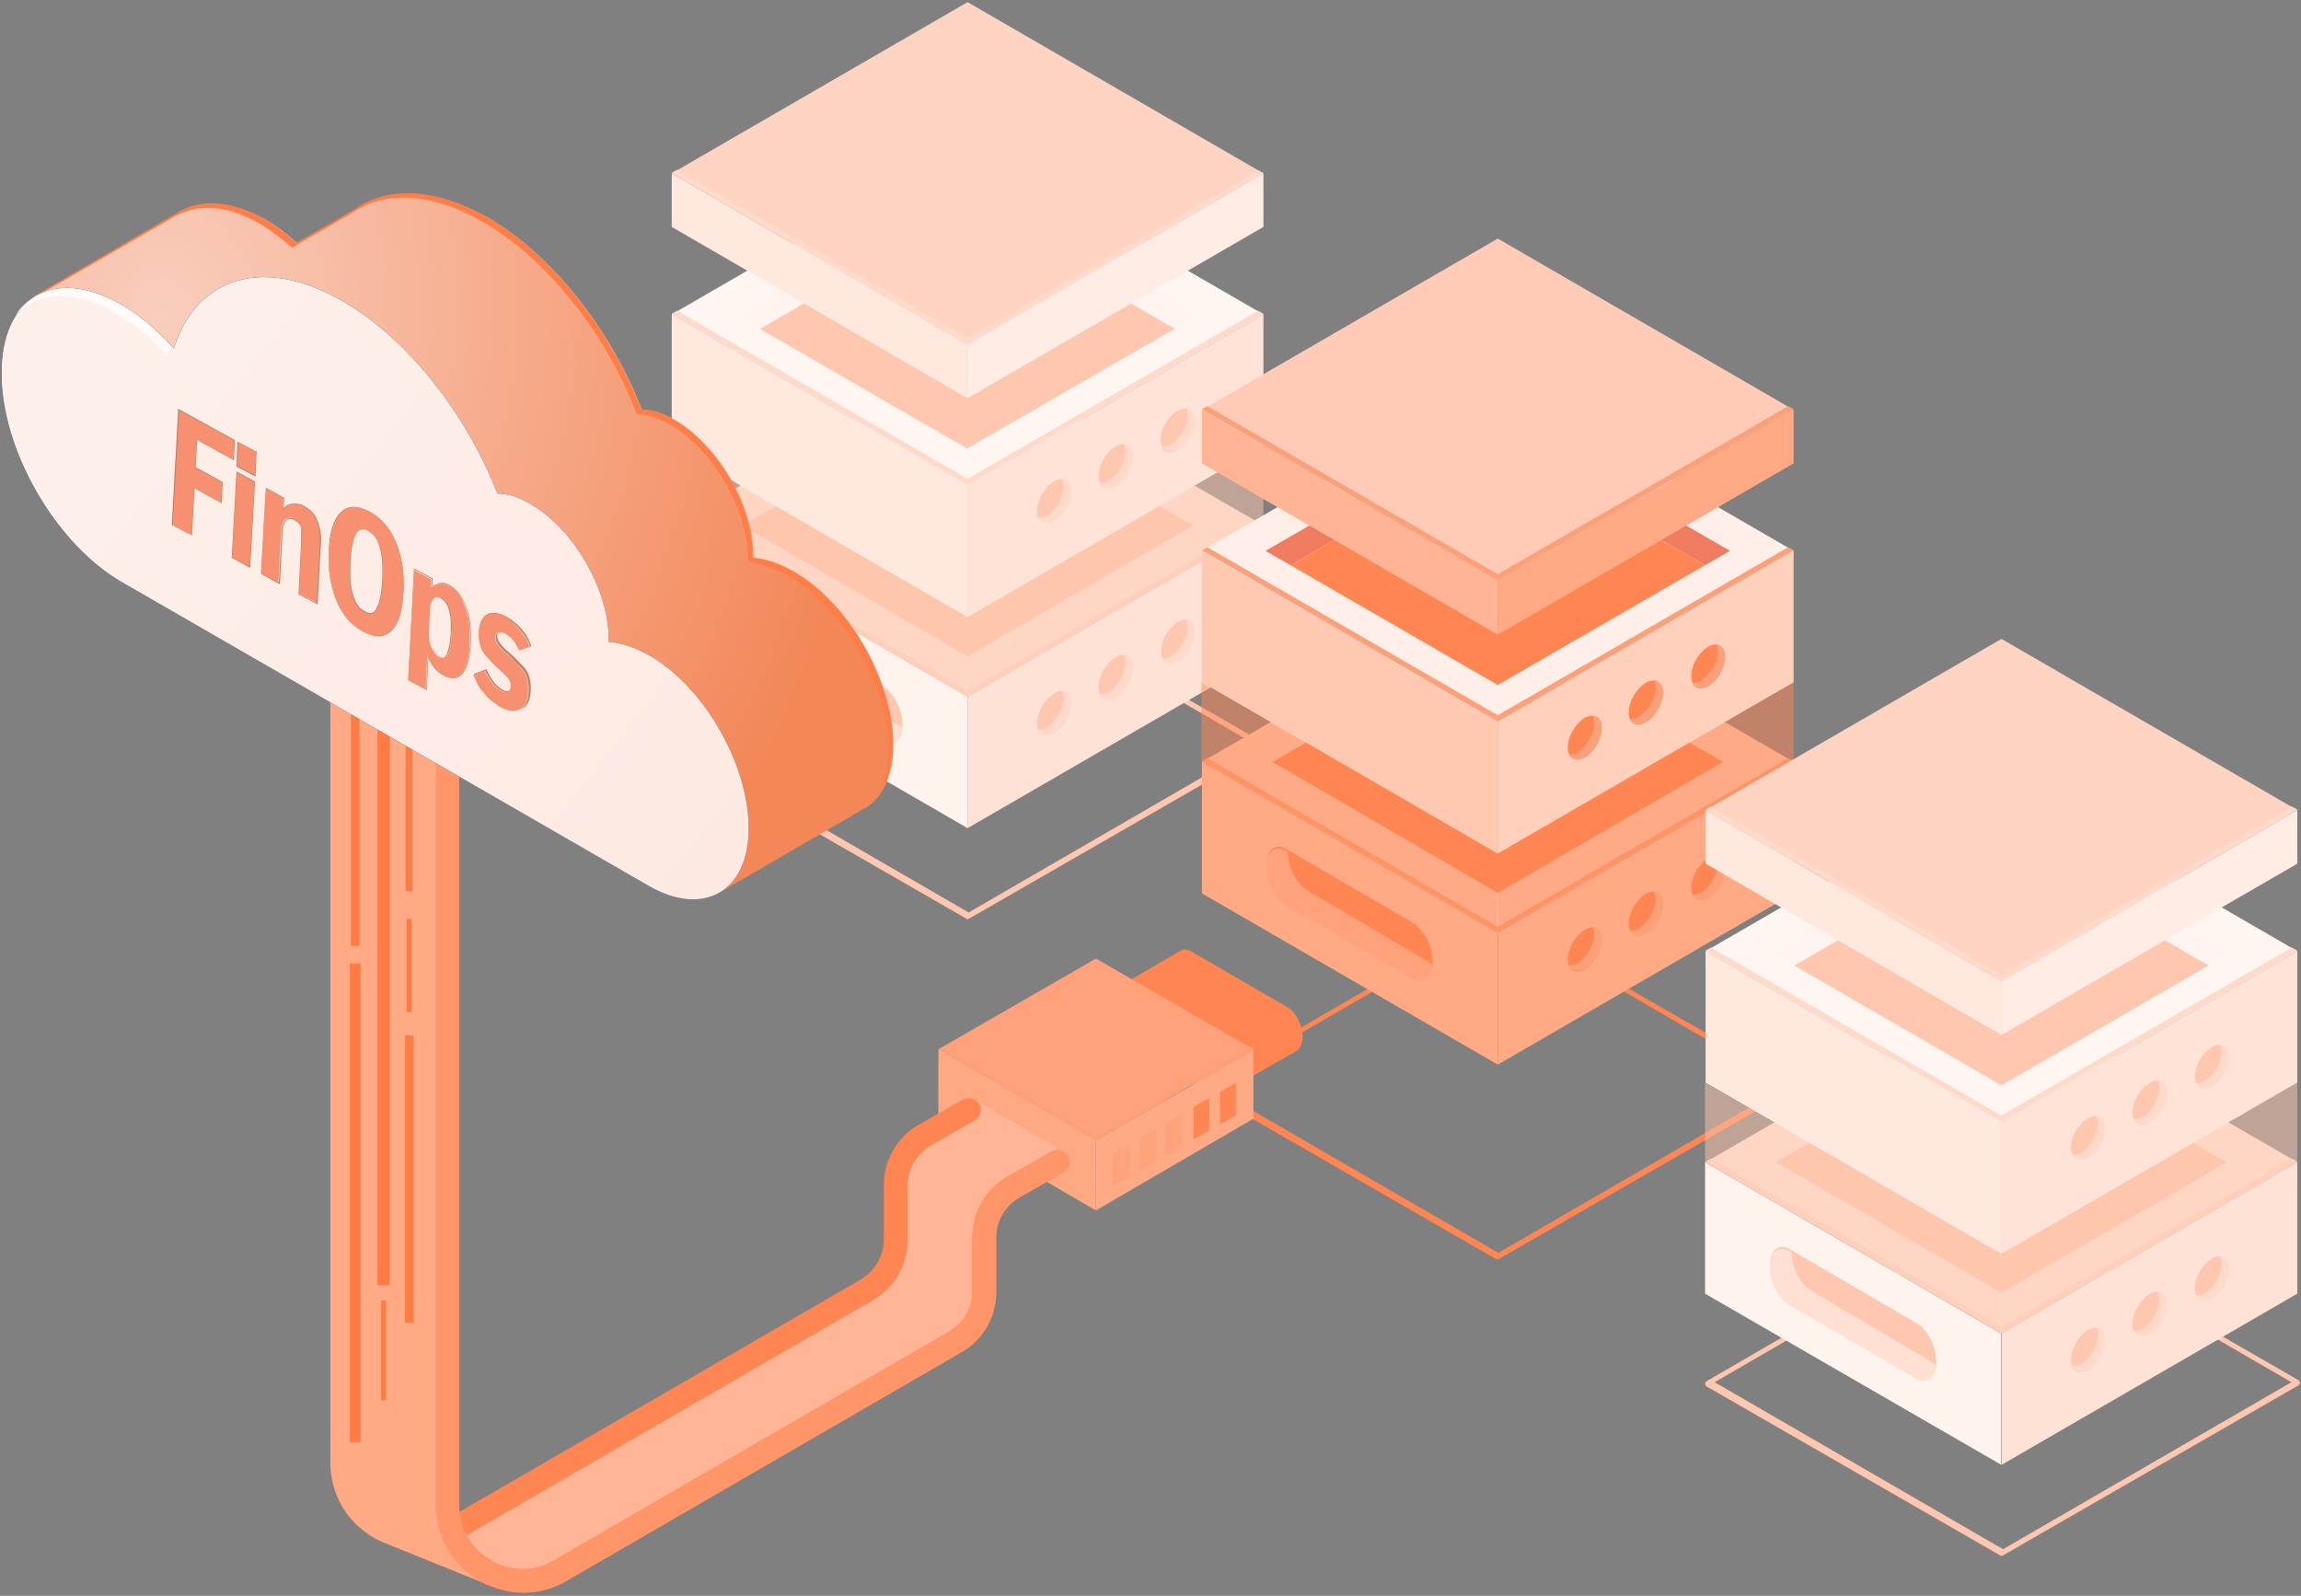 <?xml version="1.0" encoding="utf-8"?>
<!-- Generator: Adobe Illustrator 23.0.0, SVG Export Plug-In . SVG Version: 6.00 Build 0)  -->
<svg version="1.1" id="Layer_1" xmlns="http://www.w3.org/2000/svg" xmlns:xlink="http://www.w3.org/1999/xlink" x="0px" y="0px"
	 viewBox="0 0 434 301" style="enable-background:new 0 0 434 301;" xml:space="preserve">
<rect x="0" y="0" width="434" height="301" fill="#808080" stroke="none"/>
<style type="text/css">
	.st0{fill:#FFC7AF;}
	.st1{fill:#FFF3EE;}
	.st2{fill:#FFE4D9;}
	.st3{fill:#FFE2D6;}
	.st4{fill:#FFE9DF;}
	.st5{fill:#FFF6F2;}
	.st6{fill:#FFD9C9;}
	.st7{fill:#FFF4EF;}
	.st8{fill:#FFE3D7;}
	.st9{fill:#FED3C2;}
	.st10{fill:#FFECE4;}
	.st11{opacity:0.5;fill:#FFC7AF;enable-background:new    ;}
	.st12{fill:#FFE0D3;}
	.st13{fill:#FF8653;}
	.st14{fill:#FFA985;}
	.st15{fill:#FFCEBA;}
	.st16{fill:#FFC8B1;}
	.st17{fill:#FFEFE8;}
	.st18{fill:#FCA07A;}
	.st19{fill:#EF7B60;}
	.st20{fill:#FFD1BD;}
	.st21{fill:#FFB495;}
	.st22{fill:#FFCBB6;}
	.st23{opacity:0.5;fill:#FF8653;enable-background:new    ;}
	.st24{fill:#FFA27B;}
	.st25{fill:url(#SVGID_1_);}
	.st26{fill:#FFA884;}
	.st27{fill:#FFB596;}
	.st28{fill:#FF9568;}
	.st29{opacity:0.2;fill:#FF8653;enable-background:new    ;}
	.st30{fill:#FF7B44;}
	.st31{fill:url(#SVGID_2_);}
	.st32{fill:#FF7E48;}
	.st33{fill:url(#SVGID_3_);}
	.st34{opacity:0.7;fill:url(#SVGID_4_);enable-background:new    ;}
	.st35{fill:url(#SVGID_5_);}
	.st36{opacity:0.7;fill:#FFFFFF;enable-background:new    ;}
	.st37{fill-rule:evenodd;clip-rule:evenodd;fill:#C28064;}
	.st38{fill:#F69070;}
</style>
<path class="st0" d="M182.6,173.3c0.1,0,0.1,0,0.3-0.1l55.6-32c0.1-0.1,0.3-0.3,0.3-0.5c0-0.1-0.1-0.4-0.3-0.5l-55.6-32
	c-0.1-0.1-0.4-0.1-0.5,0l-55.5,32.2c-0.1,0.1-0.3,0.3-0.3,0.5c0,0.1,0.1,0.4,0.3,0.5l55.6,32H182.6z M237.1,140.6l-54.4,31.5
	l-54.4-31.5l54.4-31.5L237.1,140.6z"/>
<path class="st1" d="M182.5,156.2l-55.8-32.3V99.1l55.8,32.3V156.2z"/>
<path class="st2" d="M182.5,131.4l-55.8-32.3l55.8-32.3l55.8,32.3L182.5,131.4z"/>
<path class="st0" d="M182.5,123.8L140,99.1l42.5-24.5L225,99.1L182.5,123.8z"/>
<path class="st3" d="M238.3,123.9l-55.8,32.3v-24.8l55.8-32.3V123.9z"/>
<path class="st4" d="M182.5,116.4l-55.8-32.3V59.3l55.8,32.3V116.4z"/>
<path class="st5" d="M182.5,91.6l-55.8-32.3L182.5,27l55.8,32.3L182.5,91.6z"/>
<path class="st6" d="M182.5,90.3l-54.8-31.7l-1,0.6l55.8,32.3l55.8-32.3l-1-0.6L182.5,90.3z"/>
<path class="st6" d="M182.5,130.3l-54.8-31.8l-1,0.6l55.8,32.3l55.8-32.3l-1-0.6L182.5,130.3z"/>
<path class="st0" d="M182.5,39.3L143.3,62l39.1,22.6L221.6,62L182.5,39.3z"/>
<path class="st7" d="M182.5,39.3L221.6,62l4.7-2.7L182.5,34l-43.8,25.3l4.7,2.7L182.5,39.3z"/>
<path class="st8" d="M238.3,84.1l-55.8,32.3V91.6l55.8-32.3V84.1z"/>
<path class="st0" d="M202,92.6c0,2.1-1.4,4.5-3.2,5.6c-1.8,1-3.2,0.1-3.2-1.8c0-2.1,1.4-4.5,3.2-5.6C200.6,89.8,202,90.7,202,92.6z"
	/>
<path class="st0" d="M213.6,86c0,2.1-1.4,4.5-3.2,5.6c-1.8,1-3.2,0.1-3.2-1.8c0-2.1,1.4-4.5,3.2-5.6C212.1,83.2,213.6,83.9,213.6,86
	z"/>
<path class="st0" d="M219.8,85.1c-1.2-0.7-1.2-3.1,0-5.2s3.3-3.4,4.5-2.6c1.2,0.7,1.2,3.1,0,5.2C223.1,84.6,221.1,85.8,219.8,85.1z"
	/>
<path class="st6" d="M200.3,90.4c0.1,0.4,0.3,0.8,0.3,1.3c0,2.1-1.4,4.5-3.2,5.6c-0.5,0.4-1.2,0.4-1.6,0.4c0.5,1,1.6,1.3,3,0.6
	c1.8-1,3.2-3.5,3.2-5.6C202,91.3,201.4,90.6,200.3,90.4z"/>
<path class="st6" d="M212,83.7c0.1,0.4,0.3,0.8,0.3,1.3c0,2.1-1.4,4.5-3.2,5.6c-0.5,0.4-1.2,0.4-1.6,0.4c0.5,1,1.6,1.3,3,0.6
	c1.8-1,3.2-3.5,3.2-5.6C213.6,84.6,212.9,83.8,212,83.7z"/>
<path class="st6" d="M223.7,76.9c0.1,0.4,0.3,0.8,0.3,1.3c0,2.1-1.4,4.5-3.2,5.6c-0.5,0.4-1.2,0.4-1.6,0.4c0.5,1,1.6,1.3,3,0.6
	c1.8-1,3.2-3.5,3.2-5.6C225.2,77.9,224.6,77.1,223.7,76.9z"/>
<path class="st0" d="M202,132.6c0,2.1-1.4,4.5-3.2,5.6c-1.8,1-3.2,0.1-3.2-1.8c0-2.1,1.4-4.5,3.2-5.6
	C200.6,129.7,202,130.5,202,132.6z"/>
<path class="st0" d="M213.6,125.8c0,2.1-1.4,4.5-3.2,5.6c-1.8,1-3.2,0.1-3.2-1.8c0-2.1,1.4-4.5,3.2-5.6
	C212.1,123,213.6,123.8,213.6,125.8z"/>
<path class="st0" d="M219.9,124.9c-1.2-0.7-1.2-3.1,0-5.2c1.3-2.2,3.3-3.4,4.5-2.6c1.2,0.7,1.2,3.1,0,5.2
	C223.1,124.4,221.1,125.6,219.9,124.9z"/>
<path class="st6" d="M200.3,130.3c0.1,0.4,0.3,0.8,0.3,1.3c0,2.1-1.4,4.5-3.2,5.6c-0.5,0.4-1.2,0.4-1.6,0.4c0.5,1,1.6,1.3,3,0.6
	c1.8-1,3.2-3.5,3.2-5.6C202,131.2,201.4,130.4,200.3,130.3z"/>
<path class="st6" d="M212,123.6c0.1,0.4,0.3,0.8,0.3,1.3c0,2.1-1.4,4.5-3.2,5.6c-0.5,0.4-1.2,0.4-1.6,0.4c0.5,1,1.6,1.3,3,0.6
	c1.8-1,3.2-3.5,3.2-5.6C213.6,124.4,212.9,123.6,212,123.6z"/>
<path class="st6" d="M223.7,116.9c0.1,0.4,0.3,0.8,0.3,1.3c0,2.1-1.4,4.5-3.2,5.6c-0.5,0.4-1.2,0.4-1.6,0.4c0.5,1,1.6,1.3,3,0.6
	c1.8-1,3.2-3.5,3.2-5.6C225.2,117.8,224.6,116.9,223.7,116.9z"/>
<path class="st4" d="M182.5,75.1l-55.8-32.3V32.7L182.5,65V75.1z"/>
<path class="st9" d="M182.5,65l-55.8-32.3l55.8-32.3l55.8,32.3L182.5,65z"/>
<path class="st6" d="M182.5,63.7l-54.8-31.7l-1,0.6L182.5,65l55.8-32.3l-1-0.6L182.5,63.7z"/>
<path class="st10" d="M238.3,42.8l-55.8,32.3V65l55.8-32.3V42.8z"/>
<path class="st11" d="M126.6,84.1v15l55.8,32.3v-15L126.6,84.1z"/>
<path class="st11" d="M238.3,84.1v15l-55.8,32.3v-15L238.3,84.1z"/>
<path class="st0" d="M166.4,139.6l-23.7-13.8c-2.1-1.2-3.8-4.4-3.8-7.3c0-2.9,1.7-4.2,3.8-2.9l23.7,13.8c2.1,1.2,3.8,4.4,3.8,7.3
	C170.3,139.6,168.5,140.9,166.4,139.6z"/>
<path class="st12" d="M146.7,123.4c-2.1-1.2-3.8-4.4-3.8-7.3V116l-0.3-0.1c-2.1-1.2-3.8,0.1-3.8,2.9c0,2.9,1.7,6.1,3.8,7.3
	l23.7,13.8c2.1,1.2,3.8,0,3.8-2.7L146.7,123.4z"/>
<path class="st13" d="M282.5,237.5c0.1,0,0.1,0,0.3-0.1l55.6-32c0.1-0.1,0.3-0.3,0.3-0.5c0-0.1-0.1-0.4-0.3-0.5l-55.6-32
	c-0.1-0.1-0.4-0.1-0.5,0l-55.5,32.2c-0.1,0.1-0.3,0.3-0.3,0.5c0,0.1,0.1,0.4,0.3,0.5l55.6,32H282.5z M337,204.8l-54.4,31.5
	l-54.4-31.5l54.4-31.5L337,204.8z"/>
<path class="st14" d="M282.5,200.8l-55.8-32.3v-24.8l55.8,32.3V200.8z"/>
<path class="st15" d="M282.5,176l-55.8-32.3l55.8-32.3l55.8,32.3L282.5,176z"/>
<path class="st13" d="M282.5,168.4L240,143.7l42.5-24.5l42.5,24.5L282.5,168.4z"/>
<path class="st14" d="M338.3,168.5l-55.8,32.3V176l55.8-32.3V168.5z"/>
<path class="st16" d="M282.5,161l-55.8-32.3v-24.8l55.8,32.3V161z"/>
<path class="st17" d="M282.5,136.2l-55.8-32.3l55.8-32.3l55.8,32.3L282.5,136.2z"/>
<path class="st18" d="M282.5,134.9l-54.8-31.7l-1,0.6l55.8,32.3l55.8-32.3l-1-0.6L282.5,134.9z"/>
<path class="st18" d="M282.5,174.8l-54.8-31.8l-1,0.6l55.8,32.3l55.8-32.3l-1-0.6L282.5,174.8z"/>
<path class="st13" d="M282.5,83.9l-39.1,22.7l39.1,22.6l39.1-22.6L282.5,83.9z"/>
<path class="st19" d="M282.5,83.9l39.1,22.7l4.7-2.7l-43.8-25.3l-43.8,25.3l4.7,2.7L282.5,83.9z"/>
<path class="st20" d="M338.3,128.7L282.5,161v-24.8l55.8-32.3V128.7z"/>
<path class="st13" d="M302.1,137.2c0,2.1-1.4,4.5-3.2,5.6c-1.8,1-3.2,0.1-3.2-1.8c0-2.1,1.4-4.5,3.2-5.6
	C300.6,134.4,302.1,135.3,302.1,137.2z"/>
<path class="st13" d="M313.6,130.6c0,2.1-1.4,4.5-3.2,5.6s-3.2,0.1-3.2-1.8c0-2.1,1.4-4.5,3.2-5.6
	C312.2,127.8,313.6,128.5,313.6,130.6z"/>
<path class="st13" d="M319.9,129.6c-1.2-0.7-1.2-3.1,0-5.2c1.3-2.2,3.3-3.4,4.5-2.6c1.2,0.7,1.2,3.1,0,5.2
	C323.1,129.2,321.1,130.4,319.9,129.6z"/>
<path class="st18" d="M300.4,135c0.1,0.4,0.3,0.8,0.3,1.3c0,2.1-1.4,4.5-3.2,5.6c-0.5,0.4-1.2,0.4-1.6,0.4c0.5,1,1.6,1.3,3,0.6
	c1.8-1,3.2-3.5,3.2-5.6C302.1,135.9,301.4,135.2,300.4,135z"/>
<path class="st18" d="M312,128.3c0.1,0.4,0.3,0.8,0.3,1.3c0,2.1-1.4,4.5-3.2,5.6c-0.5,0.4-1.2,0.4-1.6,0.4c0.5,1,1.6,1.3,3,0.6
	c1.8-1,3.2-3.5,3.2-5.6C313.6,129.2,312.9,128.4,312,128.3z"/>
<path class="st18" d="M323.7,121.5c0.1,0.4,0.3,0.8,0.3,1.3c0,2.1-1.4,4.5-3.2,5.6c-0.5,0.4-1.2,0.4-1.6,0.4c0.5,1,1.6,1.3,3,0.6
	c1.8-1,3.2-3.5,3.2-5.6C325.3,122.4,324.6,121.7,323.7,121.5z"/>
<path class="st13" d="M302.1,177.2c0,2.1-1.4,4.5-3.2,5.6c-1.8,1-3.2,0.1-3.2-1.8c0-2.1,1.4-4.5,3.2-5.6
	C300.6,174.3,302.1,175.1,302.1,177.2z"/>
<path class="st13" d="M313.6,170.4c0,2.1-1.4,4.5-3.2,5.6c-1.8,1-3.2,0.1-3.2-1.8c0-2.1,1.4-4.5,3.2-5.6
	C312.2,167.6,313.6,168.4,313.6,170.4z"/>
<path class="st13" d="M319.9,169.5c-1.2-0.7-1.2-3.1,0-5.2c1.3-2.2,3.3-3.4,4.5-2.6c1.2,0.7,1.2,3.1,0,5.2
	C323.2,169,321.1,170.2,319.9,169.5z"/>
<path class="st18" d="M300.4,174.8c0.1,0.4,0.3,0.8,0.3,1.3c0,2.1-1.4,4.5-3.2,5.6c-0.5,0.4-1.2,0.4-1.6,0.4c0.5,1,1.6,1.3,3,0.6
	c1.8-1,3.2-3.5,3.2-5.6C302.1,175.8,301.4,175,300.4,174.8z"/>
<path class="st18" d="M312,168.2c0.1,0.4,0.3,0.8,0.3,1.3c0,2.1-1.4,4.5-3.2,5.6c-0.5,0.4-1.2,0.4-1.6,0.4c0.5,1,1.6,1.3,3,0.6
	c1.8-1,3.2-3.5,3.2-5.6C313.6,169,312.9,168.2,312,168.2z"/>
<path class="st18" d="M323.7,161.5c0.1,0.4,0.3,0.8,0.3,1.3c0,2.1-1.4,4.5-3.2,5.6c-0.5,0.4-1.2,0.4-1.6,0.4c0.5,1,1.6,1.3,3,0.6
	c1.8-1,3.2-3.5,3.2-5.6C325.3,162.4,324.6,161.5,323.7,161.5z"/>
<path class="st21" d="M282.5,119.7l-55.8-32.3V77.3l55.8,32.3V119.7z"/>
<path class="st22" d="M282.5,109.6l-55.8-32.3L282.5,45l55.8,32.3L282.5,109.6z"/>
<path class="st18" d="M282.5,108.3l-54.8-31.7l-1,0.6l55.8,32.3l55.8-32.3l-1-0.6L282.5,108.3z"/>
<path class="st14" d="M338.3,87.4l-55.8,32.3v-10.1l55.8-32.3V87.4z"/>
<path class="st23" d="M226.6,128.7v15l55.8,32.3v-15L226.6,128.7z"/>
<path class="st23" d="M338.3,128.7v15L282.5,176v-15L338.3,128.7z"/>
<path class="st13" d="M266.4,184.2l-23.7-13.8c-2.1-1.2-3.8-4.4-3.8-7.3c0-2.9,1.7-4.2,3.8-2.9l23.7,13.8c2.1,1.2,3.8,4.4,3.8,7.3
	C270.3,184.2,268.5,185.5,266.4,184.2z"/>
<path class="st24" d="M246.7,168c-2.1-1.2-3.8-4.4-3.8-7.3v-0.1l-0.3-0.1c-2.1-1.2-3.8,0.1-3.8,2.9c0,2.9,1.7,6.1,3.8,7.3l23.7,13.8
	c2.1,1.2,3.8,0,3.8-2.7L246.7,168z"/>
<path class="st0" d="M377.6,293.4c0.1,0,0.1,0,0.3-0.1l55.6-32c0.1-0.1,0.3-0.3,0.3-0.5c0-0.1-0.1-0.4-0.3-0.5l-55.6-32
	c-0.1-0.1-0.4-0.1-0.5,0l-55.5,32.2c-0.1,0.1-0.3,0.3-0.3,0.5c0,0.1,0.1,0.4,0.3,0.5l55.6,32H377.6z M432.2,260.7l-54.4,31.5
	l-54.4-31.5l54.4-31.5L432.2,260.7z"/>
<path class="st1" d="M377.5,276.3L321.6,244v-24.8l55.8,32.3V276.3z"/>
<path class="st2" d="M377.5,251.5l-55.8-32.3l55.8-32.3l55.8,32.3L377.5,251.5z"/>
<path class="st0" d="M377.5,243.8L335,219.2l42.5-24.5l42.5,24.5L377.5,243.8z"/>
<path class="st3" d="M433.3,244l-55.8,32.3v-24.8l55.8-32.3V244z"/>
<path class="st4" d="M377.5,236.5l-55.8-32.3v-24.8l55.8,32.3V236.5z"/>
<path class="st5" d="M377.5,211.7l-55.8-32.3l55.8-32.3l55.8,32.3L377.5,211.7z"/>
<path class="st6" d="M377.5,210.4l-54.8-31.7l-1,0.6l55.8,32.3l55.8-32.3l-1-0.6L377.5,210.4z"/>
<path class="st6" d="M377.5,250.3l-54.8-31.8l-1,0.6l55.8,32.3l55.8-32.3l-1-0.6L377.5,250.3z"/>
<path class="st0" d="M377.5,159.4l-39.1,22.7l39.1,22.6l39.1-22.6L377.5,159.4z"/>
<path class="st7" d="M377.5,159.4l39.1,22.7l4.7-2.7l-43.8-25.3l-43.8,25.3l4.7,2.7L377.5,159.4z"/>
<path class="st8" d="M433.3,204.2l-55.8,32.3v-24.8l55.8-32.3V204.2z"/>
<path class="st0" d="M397,212.7c0,2.1-1.4,4.5-3.2,5.6c-1.8,1-3.2,0.1-3.2-1.8c0-2.1,1.4-4.5,3.2-5.6
	C395.6,209.9,397,210.8,397,212.7z"/>
<path class="st0" d="M408.6,206.1c0,2.1-1.4,4.5-3.2,5.6c-1.8,1-3.2,0.1-3.2-1.8c0-2.1,1.4-4.5,3.2-5.6
	C407.1,203.2,408.6,204,408.6,206.1z"/>
<path class="st0" d="M414.9,205.1c-1.2-0.7-1.2-3.1,0-5.2c1.3-2.2,3.3-3.4,4.5-2.6c1.2,0.7,1.2,3.1,0,5.2
	C418.1,204.7,416.1,205.8,414.9,205.1z"/>
<path class="st6" d="M395.4,210.5c0.1,0.4,0.3,0.8,0.3,1.3c0,2.1-1.4,4.5-3.2,5.6c-0.5,0.4-1.2,0.4-1.6,0.4c0.5,1,1.6,1.3,3,0.6
	c1.8-1,3.2-3.5,3.2-5.6C397,211.4,396.4,210.6,395.4,210.5z"/>
<path class="st6" d="M407,203.8c0.1,0.4,0.3,0.8,0.3,1.3c0,2.1-1.4,4.5-3.2,5.6c-0.5,0.4-1.2,0.4-1.6,0.4c0.5,1,1.6,1.3,3,0.6
	c1.8-1,3.2-3.5,3.2-5.6C408.6,204.7,407.9,203.9,407,203.8z"/>
<path class="st6" d="M418.7,197c0.1,0.4,0.3,0.8,0.3,1.3c0,2.1-1.4,4.5-3.2,5.6c-0.5,0.4-1.2,0.4-1.6,0.4c0.5,1,1.6,1.3,3,0.6
	c1.8-1,3.2-3.5,3.2-5.6C420.2,197.9,419.6,197.1,418.7,197z"/>
<path class="st0" d="M397,252.7c0,2.1-1.4,4.5-3.2,5.6c-1.8,1-3.2,0.1-3.2-1.8c0-2.1,1.4-4.5,3.2-5.6
	C395.6,249.8,397,250.6,397,252.7z"/>
<path class="st0" d="M408.6,245.9c0,2.1-1.4,4.5-3.2,5.6c-1.8,1-3.2,0.1-3.2-1.8c0-2.1,1.4-4.5,3.2-5.6
	C407.1,243.1,408.6,243.8,408.6,245.9z"/>
<path class="st0" d="M414.9,245c-1.2-0.7-1.2-3.1,0-5.2c1.3-2.2,3.3-3.4,4.5-2.6c1.2,0.7,1.2,3.1,0,5.2
	C418.1,244.5,416.1,245.7,414.9,245z"/>
<path class="st6" d="M395.4,250.3c0.1,0.4,0.3,0.8,0.3,1.3c0,2.1-1.4,4.5-3.2,5.6c-0.5,0.4-1.2,0.4-1.6,0.4c0.5,1,1.6,1.3,3,0.6
	c1.8-1,3.2-3.5,3.2-5.6C397,251.2,396.4,250.5,395.4,250.3z"/>
<path class="st6" d="M407,243.7c0.1,0.4,0.3,0.8,0.3,1.3c0,2.1-1.4,4.5-3.2,5.6c-0.5,0.4-1.2,0.4-1.6,0.4c0.5,1,1.6,1.3,3,0.6
	c1.8-1,3.2-3.5,3.2-5.6C408.6,244.5,407.9,243.7,407,243.7z"/>
<path class="st6" d="M418.7,237c0.1,0.4,0.3,0.8,0.3,1.3c0,2.1-1.4,4.5-3.2,5.6c-0.5,0.4-1.2,0.4-1.6,0.4c0.5,1,1.6,1.3,3,0.6
	c1.8-1,3.2-3.5,3.2-5.6C420.2,237.9,419.6,237,418.7,237z"/>
<path class="st4" d="M377.5,195.2l-55.8-32.3v-10.1l55.8,32.3V195.2z"/>
<path class="st9" d="M377.5,185.1l-55.8-32.3l55.8-32.3l55.8,32.3L377.5,185.1z"/>
<path class="st6" d="M377.5,183.8l-54.8-31.7l-1,0.6l55.8,32.3l55.8-32.3l-1-0.6L377.5,183.8z"/>
<path class="st10" d="M433.3,162.9l-55.8,32.3v-10.1l55.8-32.3V162.9z"/>
<path class="st11" d="M321.6,204.2v15l55.8,32.3v-15L321.6,204.2z"/>
<path class="st11" d="M433.3,204.2v15l-55.8,32.3v-15L433.3,204.2z"/>
<path class="st0" d="M361.4,259.7l-23.7-13.8c-2.1-1.2-3.8-4.4-3.8-7.3c0-2.9,1.7-4.2,3.8-2.9l23.7,13.8c2.1,1.2,3.8,4.4,3.8,7.3
	C365.3,259.7,363.5,261,361.4,259.7z"/>
<path class="st12" d="M341.7,243.5c-2.1-1.2-3.8-4.4-3.8-7.3v-0.1l-0.3-0.1c-2.1-1.2-3.8,0.1-3.8,2.9c0,2.9,1.7,6.1,3.8,7.3
	l23.7,13.8c2.1,1.2,3.8,0,3.8-2.7L341.7,243.5z"/>
<path class="st13" d="M245.7,195.5c0-2.2-1.3-4.7-3-5.6l-18.1-10.5c-0.8-0.4-1.4-0.4-1.9-0.1l-20.1,11.7l22.2,18.5l20.1-11.5
	C245.3,197.4,245.7,196.6,245.7,195.5z"/>
<linearGradient id="SVGID_1_" gradientUnits="userSpaceOnUse" x1="201.74" y1="110.612" x2="227.122" y2="91.925" gradientTransform="matrix(1 0 0 -1 0 301.89)">
	<stop  offset="0" style="stop-color:#2573BA"/>
	<stop  offset="1" style="stop-color:#0063AD"/>
</linearGradient>
<path class="st25" d="M222.8,209.2l-18.1-10.5c-1.6-0.9-3-3.4-3-5.6c0-2.2,1.3-3.1,3-2.2l18.1,10.5c1.6,0.9,3,3.4,3,5.6
	C225.6,209.2,224.3,210.1,222.8,209.2z"/>
<path class="st26" d="M206.7,228.3L177,211v-13.1l29.7,17.1V228.3z"/>
<path class="st24" d="M206.7,215.1L177,197.9l29.7-17.1l29.7,17.1L206.7,215.1z"/>
<path class="st14" d="M236.4,211l-29.7,17.3v-13.2l29.7-17.1V211z"/>
<path class="st18" d="M206.7,214.4l-29-16.9l-0.6,0.4l29.7,17.1l29.7-17.1l-0.5-0.4L206.7,214.4z"/>
<path class="st27" d="M201,217.4l-17.2-10L169.4,219l-1.3,10v9.2l-67.9,41l-14.3,8.4l2.1,6.5l10,4l13.9-4.2l34.7-21.8l30.4-17
	l8.6-6.5l0.5-13.9l1.2-8.6L201,217.4z"/>
<path class="st13" d="M98.8,300.4c-2.9,0-5.7-0.8-8.3-2.2c-5.2-3-8.3-8.3-8.3-14.3V117.6c0-1.3,1-2.2,2.2-2.2c1.3,0,2.2,1,2.2,2.2
	v166.3c0,4.3,2.2,8.2,6,10.4c3.8,2.2,8.2,2.2,11.9,0l74.6-43.2c2.6-1.6,4.3-4.3,4.3-7.4v-10.4c0-4.7,2.5-8.9,6.5-11.3l8.4-4.8
	c1-0.6,2.5-0.3,3.1,0.8c0.6,1,0.3,2.5-0.8,3.1l-8.4,4.8c-2.6,1.6-4.3,4.3-4.3,7.4v10.4c0,4.7-2.5,9-6.5,11.3l-74.6,43.2
	C104.5,299.6,101.6,300.4,98.8,300.4z"/>
<path class="st13" d="M184.7,208.2c-0.6-1-1.9-1.4-3.1-0.8l-8.4,4.8c-4,2.3-6.5,6.6-6.5,11.3v10.4c0,3-1.7,5.8-4.3,7.4l-77.9,45.1
	c-1.6,0.9-3.2,1.4-4.9,1.6c0.1,1.4,0.1,3,0.3,4.5c2.3-0.3,4.8-0.9,6.9-2.2l77.9-45.1c4-2.3,6.5-6.6,6.5-11.3v-10.4
	c0-3,1.7-5.8,4.3-7.4l8.4-4.8C184.9,210.6,185.3,209.2,184.7,208.2z"/>
<path class="st14" d="M92.3,299l-6.9-8.6l-0.9-10.1v-24.5l0.1-129.1l-17.9,3.1v-8.4c0-1.3-1-2.2-2.2-2.2c-1.2,0-2.2,1-2.2,2.2v154.4
	c0,6,3.1,11.3,8.3,14.3c0.9,0.5,1.9,0.9,2.9,1.3L92.3,299z"/>
<path class="st28" d="M98.8,300.4c-2.9,0-5.7-0.8-8.3-2.2c-5.2-3-8.3-8.3-8.3-14.3V117.6c0-1.3,1-2.2,2.2-2.2c1.3,0,2.2,1,2.2,2.2
	v166.3c0,4.3,2.2,8.2,6,10.4c3.8,2.2,8.2,2.2,11.9,0l74.6-43.2c2.6-1.6,4.3-4.3,4.3-7.4v-10.4c0-4.7,2.5-8.9,6.5-11.3l8.4-4.8
	c1-0.6,2.5-0.3,3.1,0.8c0.6,1,0.3,2.5-0.8,3.1l-8.4,4.8c-2.6,1.6-4.3,4.3-4.3,7.4v10.4c0,4.7-2.5,9-6.5,11.3l-74.6,43.2
	C104.5,299.6,101.6,300.4,98.8,300.4z"/>
<path class="st29" d="M213,221.9l-3.1,1.7v-6l3.1-1.8V221.9z"/>
<path class="st29" d="M218,219l-3,1.8v-6.1l3-1.7V219z"/>
<path class="st29" d="M223,216.1l-3,1.7v-6l3-1.8V216.1z"/>
<path class="st13" d="M228.1,213.2l-3,1.7v-6.1l3-1.7V213.2z"/>
<path class="st13" d="M233.1,210.3l-3,1.8V206l3-1.8V210.3z"/>
<path class="st30" d="M76.5,132.3h1.3v35.8h-1.3V132.3z"/>
<path class="st30" d="M71.2,132.3h2.3v110.1h-2.3V132.3z"/>
<path class="st30" d="M66.2,129.1h1.6v49.3h-1.6V129.1z"/>
<path class="st30" d="M66,181.7H68V272H66V181.7z"/>
<path class="st30" d="M71.9,245.3h0.9v18.8h-0.9V245.3z"/>
<path class="st30" d="M76.7,173.3h0.9v17.6h-0.9V173.3z"/>
<path class="st30" d="M76.5,195.3H78v54.2h-1.6V195.3z"/>
<radialGradient id="SVGID_2_" cx="-79.152" cy="570.343" r="1" gradientTransform="matrix(134.167 17.764 21.825 -164.834 -1797.813 95477.789)" gradientUnits="userSpaceOnUse">
	<stop  offset="0" style="stop-color:#F9CEBD"/>
	<stop  offset="1" style="stop-color:#F38758"/>
</radialGradient>
<path class="st31" d="M6.4,56.1l27.6-16.1c4.2-2.4,9.9-2.1,16.2,1.5c2,1.1,4,2.7,5.9,4.4l11.1-6.4c6.1-4.3,14.9-4,24.8,1.5
	c12.4,7.2,23.3,21.4,29.1,36.3c1.9,0,4,0.6,6.3,2c8.1,4.7,14.7,16.1,14.7,25.4c0,0.3,0,0.4,0,0.6c2.3,0.1,4.9,1,7.6,2.5
	c10.4,5.9,18.8,20.6,18.8,32.6c0,5.9-2,10.1-5.4,12.1h-0.1l-27.2,15.8l-5.9-28.6L50.2,94c-10.1-5.8-18.7-18.6-21.6-30.8L6.4,56.1z"
	/>
<path class="st32" d="M167.5,141.2c0-12-8.5-26.5-18.8-32.6c-2.7-1.5-5.3-2.4-7.6-2.5c0-0.3,0-0.4,0-0.6c0-9.4-6.6-20.7-14.7-25.4
	c-2.3-1.3-4.3-1.9-6.3-2c-5.7-14.9-16.6-29.1-29.1-36.3c-9.9-5.7-18.7-5.8-24.8-1.5l-11.1,6.4c-1.9-1.6-3.9-3.2-5.9-4.4
	c-6.3-3.7-12-3.9-16.2-1.5L6.5,56.1L6.2,56l27.6-16.1c4.2-2.4,9.9-2.1,16.2,1.5c2,1.1,4,2.7,5.9,4.4L67,39.4
	c6.1-4.3,14.9-4,24.8,1.5c12.4,7.2,23.3,21.4,29.1,36.3c1.9,0,4,0.6,6.3,2c8.1,4.7,14.7,16.1,14.7,25.4c0,0.3,0,0.4,0,0.6
	c2.3,0.1,4.9,1,7.6,2.5c10.4,5.9,18.8,20.6,18.8,32.6c0,5.4-1.8,9.4-4.6,11.5C166.1,149.8,167.5,146,167.5,141.2z"/>
<linearGradient id="SVGID_3_" gradientUnits="userSpaceOnUse" x1="141" y1="190.872" x2="6.297305e-02" y2="190.872" gradientTransform="matrix(1 0 0 -1 0 301.89)">
	<stop  offset="0" style="stop-color:#2B237C"/>
	<stop  offset="1" style="stop-color:#180D5B"/>
</linearGradient>
<path class="st33" d="M22.8,57.4c3.5,2,7,4.9,10,8.3c4.2-13.4,16.9-17.6,32-8.8C77.1,64.1,88,78.2,93.8,93.1c1.9,0,4,0.6,6.3,2
	c8.1,4.7,14.7,16.1,14.7,25.4c0,0.3,0,0.4,0,0.6c2.3,0.1,4.9,1,7.6,2.5c10.4,5.9,18.8,20.6,18.8,32.6s-8.5,16.8-18.8,10.9L23,109.8
	C10.5,102.6,0.3,84.9,0.3,70.5C0.2,56,10.3,50.2,22.8,57.4z"/>
<linearGradient id="SVGID_4_" gradientUnits="userSpaceOnUse" x1="-58.12" y1="130.781" x2="118.739" y2="211.397" gradientTransform="matrix(1 0 0 -1 0 301.89)">
	<stop  offset="0" style="stop-color:#180D5B"/>
	<stop  offset="9.497970e-02" style="stop-color:#1A1660"/>
	<stop  offset="0.247" style="stop-color:#1E2D6E"/>
	<stop  offset="0.436" style="stop-color:#255385"/>
	<stop  offset="0.655" style="stop-color:#2F87A5"/>
	<stop  offset="0.898" style="stop-color:#3CCACE"/>
	<stop  offset="1" style="stop-color:#42E8E0"/>
</linearGradient>
<path class="st34" d="M22.8,57.4c3.5,2,7,4.9,10,8.3c4.2-13.4,16.9-17.6,32-8.8C77.1,64.1,88,78.2,93.8,93.1c1.9,0,4,0.6,6.3,2
	c8.1,4.7,14.7,16.1,14.7,25.4c0,0.3,0,0.4,0,0.6c2.3,0.1,4.9,1,7.6,2.5c10.4,5.9,18.8,20.6,18.8,32.6s-8.5,16.8-18.8,10.9L23,109.8
	C10.5,102.6,0.3,84.9,0.3,70.5C0.2,56,10.3,50.2,22.8,57.4z"/>
<linearGradient id="SVGID_5_" gradientUnits="userSpaceOnUse" x1="14.772" y1="241.928" x2="143.329" y2="139.177" gradientTransform="matrix(1 0 0 -1 0 301.89)">
	<stop  offset="0" style="stop-color:#FDF0EA"/>
	<stop  offset="1" style="stop-color:#FDE9E2"/>
</linearGradient>
<path class="st35" d="M22.8,57.4c3.5,2,7,4.9,10,8.3c4.2-13.4,16.9-17.6,32-8.8C77.1,64.1,88,78.2,93.8,93.1c1.9,0,4,0.6,6.3,2
	c8.1,4.7,14.7,16.1,14.7,25.4c0,0.3,0,0.4,0,0.6c2.3,0.1,4.9,1,7.6,2.5c10.4,5.9,18.8,20.6,18.8,32.6s-8.5,16.8-18.8,10.9L23,109.8
	C10.5,102.6,0.3,84.9,0.3,70.5C0.2,56,10.3,50.2,22.8,57.4z"/>
<path class="st36" d="M31.5,67.2c-3-3.4-6.3-6.3-10-8.3C13.8,54.5,7,55,2.9,59.4c3.9-5.7,11.2-6.8,19.8-2c3.4,1.9,6.6,4.7,9.5,7.8
	C32,66,31.8,66.6,31.5,67.2z"/>
<path class="st37" d="M44.3,83l-0.2,3.8L37.2,83l-0.3,5.1l5.1,2.8l-0.2,4l-5.1-2.8l-0.5,8.9l-3.8-2l1.2-21.9L44.3,83z M36.5,91.8
	l5.1,2.8l0.2-3.5l-5.1-2.8l0.3-5.6l6.9,3.8l0.2-3.3l-10.2-5.6l-1.2,21.4l3.3,1.8L36.5,91.8z M48.1,90.8l-0.9,16.3l-3.5-1.9l0.9-16.3
	L48.1,90.8z M48.4,85.2l-0.2,4.7L44.6,88l0.2-4.7L48.4,85.2z M57.2,95.6c-0.7-0.4-1.3-0.5-1.9-0.4c-0.6,0.1-1.2,0.4-1.8,1l-0.2,0.2
	l0.1-2.4l-3.1-1.7l-0.8,15.8l3.1,1.7l0.5-9.6c0,0,0,0,0,0c0-1,0.3-1.7,0.8-2.1c0.2-0.2,0.5-0.4,0.8-0.4c0.3,0,0.6,0.1,0.9,0.2
	c0.9,0.5,1.4,1.1,1.4,1.9c0,0.3,0,0.6,0,0.8c0,0.3,0,0.5,0,0.6c0,0.3,0,0.6,0,0.9l0,0l-0.5,9.9l3.1,1.7l0.6-10.5l0,0
	c0-1.1,0.1-1.9,0-2.6c-0.1-0.7-0.3-1.5-0.7-2.5C59.2,97.1,58.4,96.3,57.2,95.6z M53.6,93.9l-0.1,1.9c0.5-0.5,1.1-0.8,1.7-0.8
	c0.7-0.1,1.4,0,2.1,0.4c1.2,0.7,2.1,1.5,2.5,2.6l0,0c0.4,1,0.6,1.9,0.7,2.5c0.1,0.7,0.1,1.5,0,2.6L59.9,114l-3.6-1.9l0.5-10l0,0
	c0-0.3,0-0.6,0-0.9c0-0.1,0-0.4,0-0.6c0-0.2,0-0.5,0-0.8c0-0.7-0.4-1.2-1.3-1.7c-0.3-0.2-0.6-0.2-0.8-0.2c-0.2,0-0.5,0.1-0.7,0.3
	l0,0c-0.4,0.4-0.7,1-0.7,2l-0.5,10l-3.5-1.9l0.9-16.3L53.6,93.9z M68.6,115.6L68.6,115.6c-1.1-0.6-1.8-1.7-2.3-3.3
	c-0.5-1.6-0.6-3.7-0.5-6.2c0.1-2.6,0.5-4.4,1.1-5.4c0.3-0.5,0.7-0.8,1.1-1c0.4-0.1,0.9,0,1.5,0.3c1.1,0.6,1.8,1.7,2.3,3.3
	c0.5,1.6,0.6,3.7,0.5,6.2c-0.1,1.3-0.2,2.4-0.4,3.3c-0.2,0.9-0.4,1.6-0.7,2.1c-0.3,0.5-0.6,0.8-1.1,1
	C69.7,116,69.2,115.9,68.6,115.6z M66.1,106.1c-0.1,2.6,0,4.6,0.5,6.1c0.4,1.5,1.2,2.6,2.2,3.1c0.5,0.3,1,0.4,1.3,0.3
	c0.4-0.1,0.7-0.4,0.9-0.9l0,0c0.3-0.5,0.5-1.1,0.7-2c0.2-0.9,0.3-2,0.4-3.3c0.1-2.6,0-4.6-0.5-6.2c-0.4-1.5-1.2-2.6-2.2-3.1l0,0
	c-0.5-0.3-0.9-0.4-1.3-0.3c-0.4,0.1-0.7,0.4-1,0.9C66.6,101.8,66.2,103.5,66.1,106.1z M64.3,96.6L64.3,96.6c0.7-0.7,1.5-1,2.4-1
	c0.9,0,1.9,0.3,3,0.9c2.2,1.2,3.9,3.1,5,5.8c1.1,2.7,1.6,5.8,1.4,9.4c-0.2,3.6-0.9,6-2.3,7.3c-0.7,0.7-1.5,1-2.4,1
	c-0.9,0-1.9-0.3-3-0.9c-2.2-1.2-3.9-3.2-5-5.9c-1.1-2.7-1.6-5.8-1.4-9.3C62.1,100.4,62.9,97.9,64.3,96.6z M74.5,102.3L74.5,102.3
	c-1.1-2.6-2.7-4.5-4.9-5.7c-1.1-0.6-2-0.9-2.9-0.8c-0.9,0-1.6,0.3-2.3,1c-1.3,1.3-2.1,3.6-2.3,7.2c-0.2,3.5,0.3,6.6,1.4,9.2
	c1.1,2.6,2.8,4.6,4.9,5.8c1.1,0.6,2,0.9,2.9,0.8c0.8,0,1.6-0.4,2.2-1c1.3-1.3,2-3.7,2.2-7.2C76.1,108.1,75.6,105,74.5,102.3z
	 M81.2,114.8l-0.2,4.8c0,0.8,0.1,1.7,0.5,2.5c0.4,0.8,0.8,1.4,1.4,1.7c0.7,0.4,1.3,0.2,1.6-0.5c0.4-0.7,0.6-2,0.7-3.9
	c0.1-1.9,0-3.4-0.3-4.5c-0.3-1.1-0.8-1.8-1.6-2.2c-0.6-0.3-1.1-0.3-1.5,0.1C81.4,113.2,81.2,113.8,81.2,114.8z M83.2,112.9
	c0.7,0.4,1.2,1.1,1.5,2.2c0.3,1.1,0.4,2.5,0.3,4.4c-0.1,1-0.1,1.8-0.3,2.4c-0.1,0.6-0.3,1.1-0.4,1.5l0,0c-0.2,0.3-0.4,0.5-0.6,0.6
	c-0.2,0.1-0.5,0-0.9-0.2c-0.5-0.3-1-0.8-1.3-1.7c-0.4-0.8-0.5-1.6-0.5-2.5l0,0l0.2-4.8c0-1,0.3-1.6,0.6-1.9l0,0
	c0.2-0.2,0.4-0.3,0.6-0.3C82.7,112.6,83,112.7,83.2,112.9z M81.4,109.2l-0.1,1.5c0,0,0.1-0.1,0.1-0.1c0.5-0.4,0.9-0.6,1.4-0.6
	c0.5-0.1,1.1,0.1,1.8,0.4c1.4,0.8,2.5,2.1,3.2,4c0.7,1.9,1,4.2,0.9,6.8c-0.1,2.7-0.6,4.6-1.5,5.7c-0.8,1.1-2,1.2-3.4,0.4
	c-1.3-0.7-2.3-1.9-3-3.5c0-0.1-0.1-0.2-0.1-0.2l-0.3,6.4l-3.3-1.8l1.1-20.8L81.4,109.2z M80.8,124.1l-0.3,6.1l-3.5-1.9l1.1-21.1
	l3.5,1.9l-0.1,1.4c0.5-0.3,0.9-0.5,1.4-0.6c0.6-0.1,1.2,0.1,1.8,0.4c1.5,0.8,2.5,2.2,3.2,4.1c0.8,1.9,1,4.2,0.9,6.9
	c-0.1,2.7-0.6,4.6-1.5,5.7c-0.4,0.5-1,0.9-1.6,0.9c-0.6,0.1-1.3-0.1-2-0.5C82.4,126.8,81.5,125.7,80.8,124.1z M95.5,116.3
	L95.5,116.3c0.6,0.3,1.1,0.7,1.7,1.2c0.5,0.4,1,0.9,1.4,1.4c0.4,0.5,0.7,0.9,0.9,1.3l0,0c0.2,0.4,0.4,0.9,0.7,1.6l0,0.1l-2.2,0.8
	l0-0.1c-0.6-1.5-1.5-2.6-2.6-3.2c-0.5-0.3-0.9-0.3-1.2-0.2l0,0c-0.2,0-0.3,0.1-0.3,0.3c-0.1,0.1-0.1,0.3-0.1,0.5
	c0,0.3,0.1,0.7,0.4,1.2c0.3,0.4,0.7,0.9,1.3,1.4l0.8,0.7c0.7,0.6,1.5,1.5,2.5,2.5c1,1.1,1.4,2.6,1.3,4.6c-0.1,1.6-0.6,2.8-1.7,3.3h0
	c-1.1,0.5-2.3,0.4-3.8-0.5l0,0c-0.6-0.4-1.2-0.7-1.7-1.2c-0.5-0.4-1-1-1.5-1.5c-0.4-0.5-0.8-1.1-1.1-1.5c-0.3-0.5-0.6-1.1-0.9-1.8
	l0-0.1l2.4-0.9l0,0.1c0.8,1.9,1.8,3.1,3,3.8c0.5,0.3,0.9,0.3,1.2,0.2c0.3-0.1,0.4-0.4,0.5-1l0,0c0.1-0.5-0.1-0.9-0.3-1.2
	c-0.2-0.3-0.5-0.6-0.7-0.9l0,0c-0.2-0.3-0.7-0.7-1.4-1.3l0,0c-0.7-0.6-1.5-1.5-2.4-2.5c-1-1.1-1.4-2.6-1.3-4.5
	c0.1-1.5,0.6-2.6,1.6-3.1C92.8,115.4,94,115.5,95.5,116.3z M94.6,130.3c-1.2-0.7-2.2-2-3.1-3.8l-2.1,0.8c0,0,0,0.1,0,0.1
	c0.3,0.7,0.6,1.3,0.8,1.7c0.3,0.5,0.6,1,1.1,1.5c0.4,0.6,0.9,1.1,1.4,1.5c0.5,0.4,1.1,0.8,1.7,1.2c1.5,0.8,2.7,1,3.7,0.5
	c1-0.5,1.5-1.6,1.6-3.2c0.1-2-0.3-3.5-1.3-4.5s-1.8-1.9-2.4-2.5l-0.8-0.7c-1.2-1.1-1.8-2-1.7-2.7c0-0.5,0.2-0.8,0.6-0.9
	c0.4-0.1,0.8-0.1,1.3,0.2c1.1,0.6,2,1.7,2.6,3.2l2-0.7c-0.2-0.7-0.5-1.2-0.7-1.5c-0.2-0.4-0.5-0.8-0.9-1.3c-0.4-0.5-0.8-1-1.3-1.4
	c-0.5-0.5-1.1-0.9-1.6-1.2c-1.4-0.8-2.6-0.9-3.6-0.4c-0.9,0.5-1.4,1.5-1.5,3c-0.1,1.9,0.3,3.4,1.2,4.4c0.9,1,1.7,1.9,2.4,2.5
	c0.7,0.6,1.2,1.1,1.4,1.3c0.2,0.2,0.5,0.5,0.7,0.9c0.2,0.3,0.4,0.8,0.3,1.3c0,0.5-0.2,0.9-0.5,1.1C95.5,130.6,95.1,130.5,94.6,130.3
	z M44.8,89.3l3.1,1.7L47,106.7l-3.1-1.7L44.8,89.3z M45.1,83.6l3.1,1.7l-0.2,4.2l-3.1-1.7L45.1,83.6z"/>
<path class="st38" d="M44.2,83.1l-10.4-5.7L32.6,99l3.5,1.9l0.5-8.9l5.1,2.8l0.2-3.8l-5.1-2.8l0.3-5.3l6.9,3.8L44.2,83.1z"/>
<path class="st38" d="M48,90.9l-3.3-1.8l-0.9,16l3.3,1.8L48,90.9z M48.3,85.3L45,83.4l-0.2,4.4l3.3,1.8L48.3,85.3z"/>
<path class="st38" d="M57.2,95.5c-1.4-0.8-2.7-0.6-3.9,0.6l0.1-2.2l-3.3-1.8l-0.9,16l3.3,1.8l0.5-9.8c0-1,0.3-1.7,0.8-2.1
	c0.5-0.4,1-0.5,1.6-0.1c0.9,0.5,1.3,1.1,1.4,1.8c0,0.7,0,1.2,0.1,1.4c0,0.3,0,0.5,0,0.9l-0.5,9.9l3.3,1.8l0.6-10.7
	c0-1.1,0.1-1.9,0-2.6c-0.1-0.7-0.3-1.5-0.7-2.5C59.2,97,58.5,96.2,57.2,95.5z"/>
<path class="st38" d="M68.7,115.5c-2.1-1.2-3-4.3-2.7-9.4c0.3-5.1,1.5-7.1,3.5-6c2.1,1.1,3,4.3,2.7,9.4c-0.1,2.6-0.5,4.4-1.1,5.3
	C70.6,115.9,69.8,116.1,68.7,115.5z M69.7,96.5c-2.2-1.2-3.9-1.1-5.3,0.2c-1.3,1.3-2.1,3.7-2.3,7.3c-0.2,3.5,0.3,6.6,1.4,9.3
	c1.1,2.7,2.8,4.6,5,5.8s3.9,1.1,5.3-0.2s2.1-3.7,2.3-7.3c0.2-3.5-0.3-6.7-1.4-9.3C73.5,99.6,71.9,97.7,69.7,96.5z"/>
<path class="st38" d="M82.8,123.9c-0.6-0.3-1-0.9-1.4-1.7c-0.4-0.8-0.5-1.7-0.5-2.5l0.2-4.8c0-1,0.3-1.6,0.7-2
	c0.4-0.4,0.9-0.4,1.5-0.1c0.7,0.4,1.3,1.2,1.6,2.2c0.3,1.1,0.4,2.6,0.3,4.5c-0.1,1.9-0.3,3.2-0.7,3.9
	C84.1,124.1,83.5,124.2,82.8,123.9z M84.6,110.5c-0.6-0.4-1.2-0.5-1.8-0.4c-0.5,0-1.1,0.3-1.6,0.7l0.1-1.5l-3.2-1.8L77,128.2
	l3.3,1.8l0.3-6.4c0.7,1.8,1.7,3,3.1,3.8c1.4,0.8,2.6,0.6,3.4-0.4c0.9-1.1,1.4-2.9,1.5-5.7c0.1-2.6-0.1-4.9-0.9-6.8
	C87.1,112.6,86.1,111.2,84.6,110.5z"/>
<path class="st38" d="M95.4,116.4c-1.4-0.8-2.6-0.9-3.6-0.4c-0.9,0.5-1.4,1.5-1.5,3c-0.1,1.9,0.3,3.4,1.2,4.4c0.9,1,1.7,1.9,2.4,2.5
	c0.7,0.6,1.2,1.1,1.4,1.3c0.2,0.2,0.5,0.5,0.7,0.9c0.2,0.3,0.4,0.8,0.3,1.3c0,0.5-0.2,0.9-0.5,1.1c-0.3,0.1-0.8,0.1-1.3-0.2
	c-1.2-0.7-2.2-2-3.1-3.8l-2.1,0.8c0.3,0.7,0.6,1.4,0.8,1.8c0.3,0.5,0.6,1,1.1,1.5c0.4,0.6,0.9,1.1,1.4,1.5c0.5,0.4,1.1,0.8,1.7,1.2
	c1.5,0.8,2.7,1,3.7,0.5c1-0.5,1.5-1.6,1.6-3.2c0.1-2-0.3-3.5-1.3-4.5c-0.9-1-1.8-1.9-2.4-2.5l-0.8-0.7c-1.2-1.1-1.8-2-1.7-2.7
	c0-0.5,0.2-0.8,0.6-0.9c0.4-0.1,0.8-0.1,1.3,0.2c1.1,0.6,2,1.7,2.6,3.2l2-0.7c-0.2-0.7-0.5-1.2-0.7-1.5c-0.2-0.4-0.5-0.8-0.9-1.3
	c-0.4-0.5-0.8-1-1.3-1.4C96.5,117.1,96,116.7,95.4,116.4z"/>
</svg>

